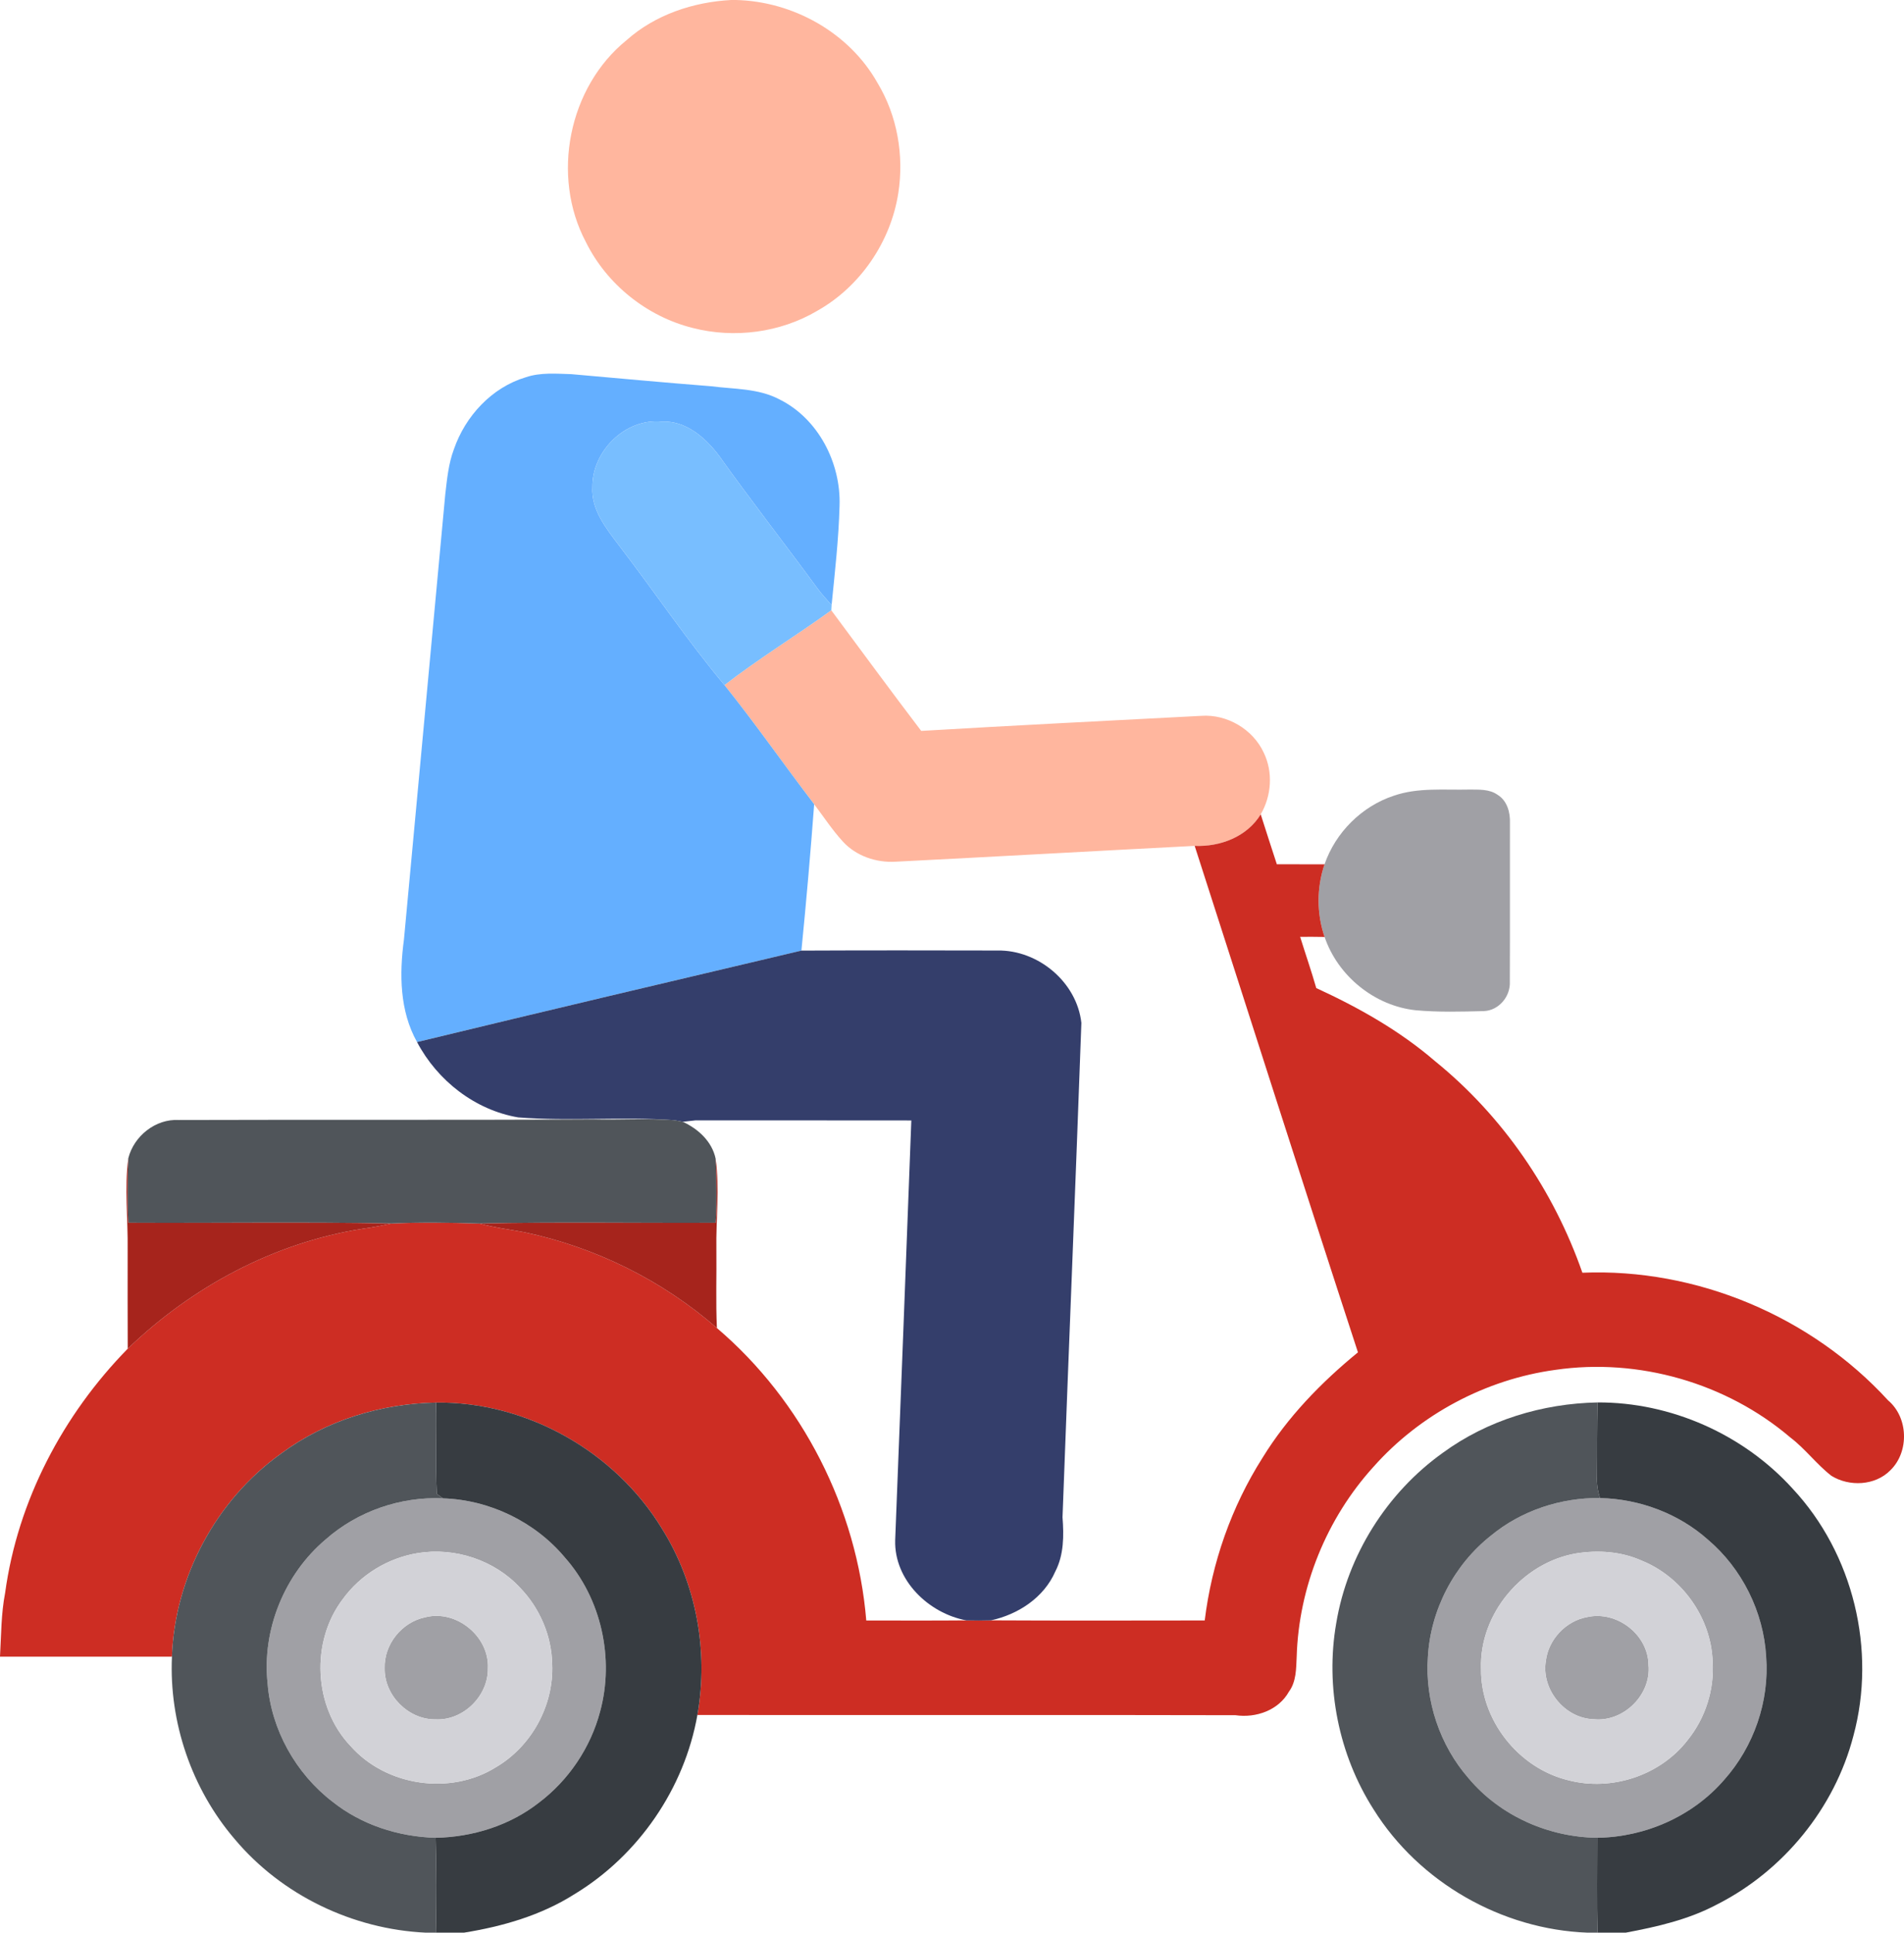 <svg xmlns="http://www.w3.org/2000/svg" width="672.826" height="512pt" viewBox="0 0 504.619 512"><g fill="#ffb69e"><path d="M193.77 0h1.29c15.17.37 30.04 8.67 37.52 21.99 5.23 8.65 7.05 19.19 5.5 29.15-1.99 12.89-10.07 24.77-21.45 31.18-9.83 5.82-22.01 7.4-33.05 4.56-12.15-3.04-22.8-11.57-28.33-22.81-9.24-17.47-4.59-40.95 10.79-53.41C173.64 3.89 183.72.54 193.77 0zM192.01 181.49c9.09-7.05 18.97-13.06 28.3-19.82 7.93 10.67 15.79 21.39 23.84 31.96 24.74-1.46 49.49-2.7 74.23-3.99 6.83-.48 13.67 3.54 16.55 9.75 2.51 5.15 2.06 11.44-.8 16.35-3.66 5.96-10.73 8.63-17.5 8.35-26.43 1.36-52.84 2.85-79.26 4.19-5.13.31-10.46-1.49-13.97-5.32-2.82-3.07-5.1-6.58-7.62-9.9-8-10.46-15.54-21.29-23.77-31.57z"></path></g><path fill="#64afff" d="M139.36 99.94c3.88-1.31 8.04-.94 12.06-.82 12.33 1.08 24.66 2.24 37 3.2 6.07.79 12.52.53 18.09 3.45 10.36 5.1 16.38 16.87 16 28.2-.23 8.81-1.24 17.58-2.11 26.34-1.3-1.48-2.65-2.93-3.82-4.53-8.57-11.71-17.54-23.15-25.96-34.98-3.62-4.82-8.82-9.42-15.25-9.12-9.63-.92-18.44 7.8-18.37 17.31-.36 6.01 3.59 10.92 7 15.43 9.43 12.28 18.08 25.19 28.01 37.07 8.23 10.28 15.77 21.11 23.77 31.57-.97 12.94-2.1 25.86-3.38 38.77-33.97 8.01-67.95 16.02-101.87 24.23-4.63-8.24-4.7-18.05-3.47-27.17 3.63-39.31 7.33-78.62 10.95-117.94.47-4.03.85-8.12 2.29-11.94 3.03-8.78 10.04-16.38 19.06-19.07z"></path><path fill="#78beff" d="M157 128.99c-.07-9.51 8.74-18.23 18.37-17.31 6.43-.3 11.63 4.3 15.25 9.12 8.42 11.83 17.39 23.27 25.96 34.98 1.17 1.6 2.52 3.05 3.82 4.53-.02.34-.06 1.02-.09 1.36-9.33 6.76-19.21 12.77-28.3 19.82-9.93-11.88-18.58-24.79-28.01-37.07-3.41-4.51-7.36-9.42-7-15.43z"></path><g fill="#a0a0a5"><path d="M369.44 210.79c6.41-2.21 13.29-1.46 19.94-1.62 2.53.03 5.32-.17 7.51 1.38 2.53 1.53 3.39 4.65 3.29 7.44-.03 14.01.03 28.02-.03 42.03.22 3.93-2.9 7.69-6.9 7.84-6 .15-12.04.32-18.02-.22-10.9-1.15-20.66-9.06-24.17-19.42-2.13-6.18-2.12-13.05-.02-19.24 2.92-8.46 9.88-15.4 18.4-18.19zM86.32 407.82c8.44-7.45 19.83-11.39 31.07-10.88 12.34.38 24.41 6.2 32.33 15.68 9.67 10.9 13.14 26.78 9.33 40.79-2.51 9.53-8.31 18.16-16.17 24.11-7.77 6.1-17.61 9.15-27.43 9.35-9.82-.28-19.63-3.42-27.35-9.58-9.72-7.46-16.23-19.09-17.18-31.33-1.52-14.22 4.48-28.94 15.4-38.14m24.39 3.63c-7.85 1.28-15.12 5.69-19.81 12.12-8.64 11.3-7.83 28.61 1.98 38.95 9.4 10.68 26.47 13.19 38.54 5.66 9.42-5.5 15.39-16.37 14.92-27.27-.11-7.54-3.3-14.92-8.52-20.31-6.78-7.31-17.3-10.77-27.11-9.15zM395.18 406.79c8.03-6.62 18.49-10.06 28.87-9.93 10.4.23 20.73 4.05 28.53 10.96 9.09 7.68 14.83 19.19 15.51 31.07.89 11.79-3.27 23.82-11.13 32.62-8.33 9.66-20.94 15.19-33.65 15.35-12.89-.15-25.69-5.79-34.03-15.69-7.67-8.74-11.66-20.6-10.85-32.19.69-12.46 6.94-24.48 16.75-32.19m22.59 4.73c-14.27 2.43-25.72 15.99-25.25 30.52-.17 13.65 9.94 26.42 23.18 29.59 11.43 2.98 24.4-1.29 31.61-10.69 4.68-5.82 7.1-13.37 6.59-20.83-.41-11.55-8.14-22.38-18.83-26.68-5.4-2.42-11.51-2.83-17.3-1.91z"></path><path d="M112.73 428.44c8.21-2.1 16.99 5.09 16.58 13.53.11 7.34-6.56 13.91-13.92 13.52-7.15.08-13.55-6.34-13.44-13.48-.24-6.37 4.57-12.32 10.78-13.57zM420.67 428.39c7.8-1.75 16.12 4.6 16.23 12.64.8 7.91-6.59 15.22-14.48 14.43-7.69-.2-14-7.91-12.72-15.48.69-5.67 5.35-10.6 10.97-11.59z"></path></g><path fill="#cd2d23" d="M316.63 224.09c6.77.28 13.84-2.39 17.5-8.35 1.42 4.41 2.82 8.82 4.27 13.22 4.21.02 8.42 0 12.64.02-2.1 6.19-2.11 13.06.02 19.24-2.16-.04-4.32-.05-6.48-.03 1.4 4.53 2.97 9.01 4.27 13.57 11.22 5.15 22.1 11.28 31.49 19.37 17.93 14.53 31.45 34.27 39.04 56.04 30.24-1.25 60.59 11.5 81.02 33.81 5.39 4.54 5.64 13.63.61 18.52-4.03 4.1-10.88 4.41-15.63 1.47-3.94-3.05-6.92-7.15-10.89-10.16-16.96-14.45-40.21-21.12-62.26-17.91-18.43 2.51-35.86 11.77-48.21 25.68-12.43 13.68-19.82 31.85-20.36 50.33-.15 3.16-.09 6.58-2.06 9.25-2.76 4.94-8.74 7.02-14.16 6.23-47.53-.12-95.07.01-142.61-.06 2.99-16.89-.27-34.84-9.41-49.39-12.45-20.43-35.87-33.69-59.86-33.37-14.65.27-29.3 4.77-41.11 13.54-17.16 12.28-28.14 32.67-28.88 53.77H0c.33-5.65.28-11.33 1.36-16.9 3.32-24.4 15.33-47.17 32.49-64.68 17.01-16.38 38.75-28.08 62.19-31.77 2.57-.34 5.12-.83 7.66-1.4 7.79-.35 15.58-.23 23.37.01 3.91 1.09 7.95 1.55 11.93 2.31 18.77 3.96 36.55 12.75 51 25.37 22.69 19.33 37.13 47.79 39.59 77.48 8.84 0 17.68.05 26.52-.03 2.17.05 4.35.06 6.53-.01 18.88.1 37.76.05 56.65.03 1.87-15.25 7.07-30.1 15.31-43.08 6.63-10.79 15.54-19.96 25.3-27.95-14.6-44.66-28.85-89.45-43.27-134.17z"></path><path fill="#343e6b" d="M110.53 276.06c33.92-8.21 67.9-16.22 101.87-24.23 17.32-.08 34.64-.06 51.95-.02 10.79-.2 21.06 8.39 22.25 19.18-1.57 43.65-3.39 87.31-5 130.96.37 4.85.38 9.94-1.92 14.38-3.02 6.91-9.83 11.36-17.04 12.93-2.18.07-4.36.06-6.53.01-10.01-1.87-19.15-10.65-18.86-21.24 1.47-37.07 2.88-74.13 4.28-111.2-19.07-.04-38.14 0-57.22-.02-.83.09-2.51.28-3.35.37-.79-.15-1.59-.32-2.39-.42-13.7-.99-27.51.34-41.23-.74-11.45-1.95-21.43-9.75-26.81-19.96z"></path><g fill="#50555a"><path d="M34 306.85c1.48-5.88 7.22-10.49 13.37-10.14 36.67-.12 73.34.05 110.01-.16 7.07.17 14.14-.31 21.19.21.8.1 1.6.27 2.39.42 4.08 1.88 7.73 5.2 8.7 9.75.25 5.66.39 11.36 0 17.02-20.86.1-41.73-.26-62.59.19-7.79-.24-15.58-.36-23.37-.01-23.22-.44-46.46-.07-69.68-.19-.36-5.69-.21-11.4-.02-17.09zM74.45 385.11c11.81-8.77 26.46-13.27 41.11-13.54.2 8.06-.21 16.13.21 24.18l1.62 1.19c-11.24-.51-22.63 3.43-31.07 10.88-10.92 9.2-16.92 23.92-15.4 38.14.95 12.24 7.46 23.87 17.18 31.33 7.72 6.16 17.53 9.3 27.35 9.58.24 8.37.23 16.75.06 25.13h-2.67c-19.36-.91-38.19-9.93-50.66-24.81-11.36-13.26-17.4-30.88-16.61-48.31.74-21.1 11.72-41.49 28.88-53.77zM382.37 384.89c11.85-8.67 26.44-13.08 41.06-13.36-.24 6.5-.11 12.99-.2 19.49-.09 1.98.2 3.95.82 5.84-10.38-.13-20.84 3.31-28.87 9.93-9.81 7.71-16.06 19.73-16.75 32.19-.81 11.59 3.18 23.45 10.85 32.19 8.34 9.9 21.14 15.54 34.03 15.69 0 8.38-.12 16.76.07 25.14h-2.59c-22.77-.83-44.67-13.32-56.75-32.66-9.24-14.46-12.84-32.4-9.9-49.31 2.98-17.99 13.41-34.55 28.23-45.14z"></path></g><g fill="#a6241c"><path d="M33.83 331.03c.12-8.05-.88-16.17.17-24.18-.19 5.69-.34 11.4.02 17.09 23.22.12 46.46-.25 69.68.19-2.54.57-5.09 1.06-7.66 1.4-23.44 3.69-45.18 15.39-62.19 31.77-.05-8.76-.01-17.52-.02-26.27zM189.66 306.93c1.12 7.97.06 16.06.2 24.08.08 6.94-.18 13.88.14 20.81-14.45-12.62-32.23-21.41-51-25.37-3.98-.76-8.02-1.22-11.93-2.31 20.86-.45 41.73-.09 62.59-.19.39-5.66.25-11.36 0-17.02z"></path></g><g fill="#373c41"><path d="M115.56 371.57c23.99-.32 47.41 12.94 59.86 33.37 9.14 14.55 12.4 32.5 9.41 49.39-3.45 19.51-15.64 37.23-32.59 47.48-8.84 5.61-19.04 8.54-29.29 10.19h-7.44c.17-8.38.18-16.76-.06-25.13 9.82-.2 19.66-3.25 27.43-9.35 7.86-5.95 13.66-14.58 16.17-24.11 3.81-14.01.34-29.89-9.33-40.79-7.92-9.48-19.99-15.3-32.33-15.68l-1.62-1.19c-.42-8.05-.01-16.12-.21-24.18zM423.43 371.53c19.42-.08 38.63 8.46 51.67 22.84 16.1 17.23 22.27 42.81 16.1 65.53-4.97 19.12-18.55 35.72-36.15 44.63-7.53 4.01-15.89 5.91-24.2 7.47h-7.47c-.19-8.38-.07-16.76-.07-25.14 12.71-.16 25.32-5.69 33.65-15.35 7.86-8.8 12.02-20.83 11.13-32.62-.68-11.88-6.42-23.39-15.51-31.07-7.8-6.91-18.13-10.73-28.53-10.96-.62-1.89-.91-3.86-.82-5.84.09-6.5-.04-12.99.2-19.49z"></path></g><g fill="#d2d2d7"><path d="M110.71 411.45c9.81-1.62 20.33 1.84 27.11 9.15 5.22 5.39 8.41 12.77 8.52 20.31.47 10.9-5.5 21.77-14.92 27.27-12.07 7.53-29.14 5.02-38.54-5.66-9.81-10.34-10.62-27.65-1.98-38.95 4.69-6.43 11.96-10.84 19.81-12.12m2.02 16.99c-6.21 1.25-11.02 7.2-10.78 13.57-.11 7.14 6.29 13.56 13.44 13.48 7.36.39 14.03-6.18 13.92-13.52.41-8.44-8.37-15.63-16.58-13.53zM417.77 411.52c5.79-.92 11.9-.51 17.3 1.91 10.69 4.3 18.42 15.13 18.83 26.68.51 7.46-1.91 15.01-6.59 20.83-7.21 9.4-20.18 13.67-31.61 10.69-13.24-3.17-23.35-15.94-23.18-29.59-.47-14.53 10.98-28.09 25.25-30.52m2.9 16.87c-5.62.99-10.28 5.92-10.97 11.59-1.28 7.57 5.03 15.28 12.72 15.48 7.89.79 15.28-6.52 14.48-14.43-.11-8.04-8.43-14.39-16.23-12.64z"></path></g></svg>